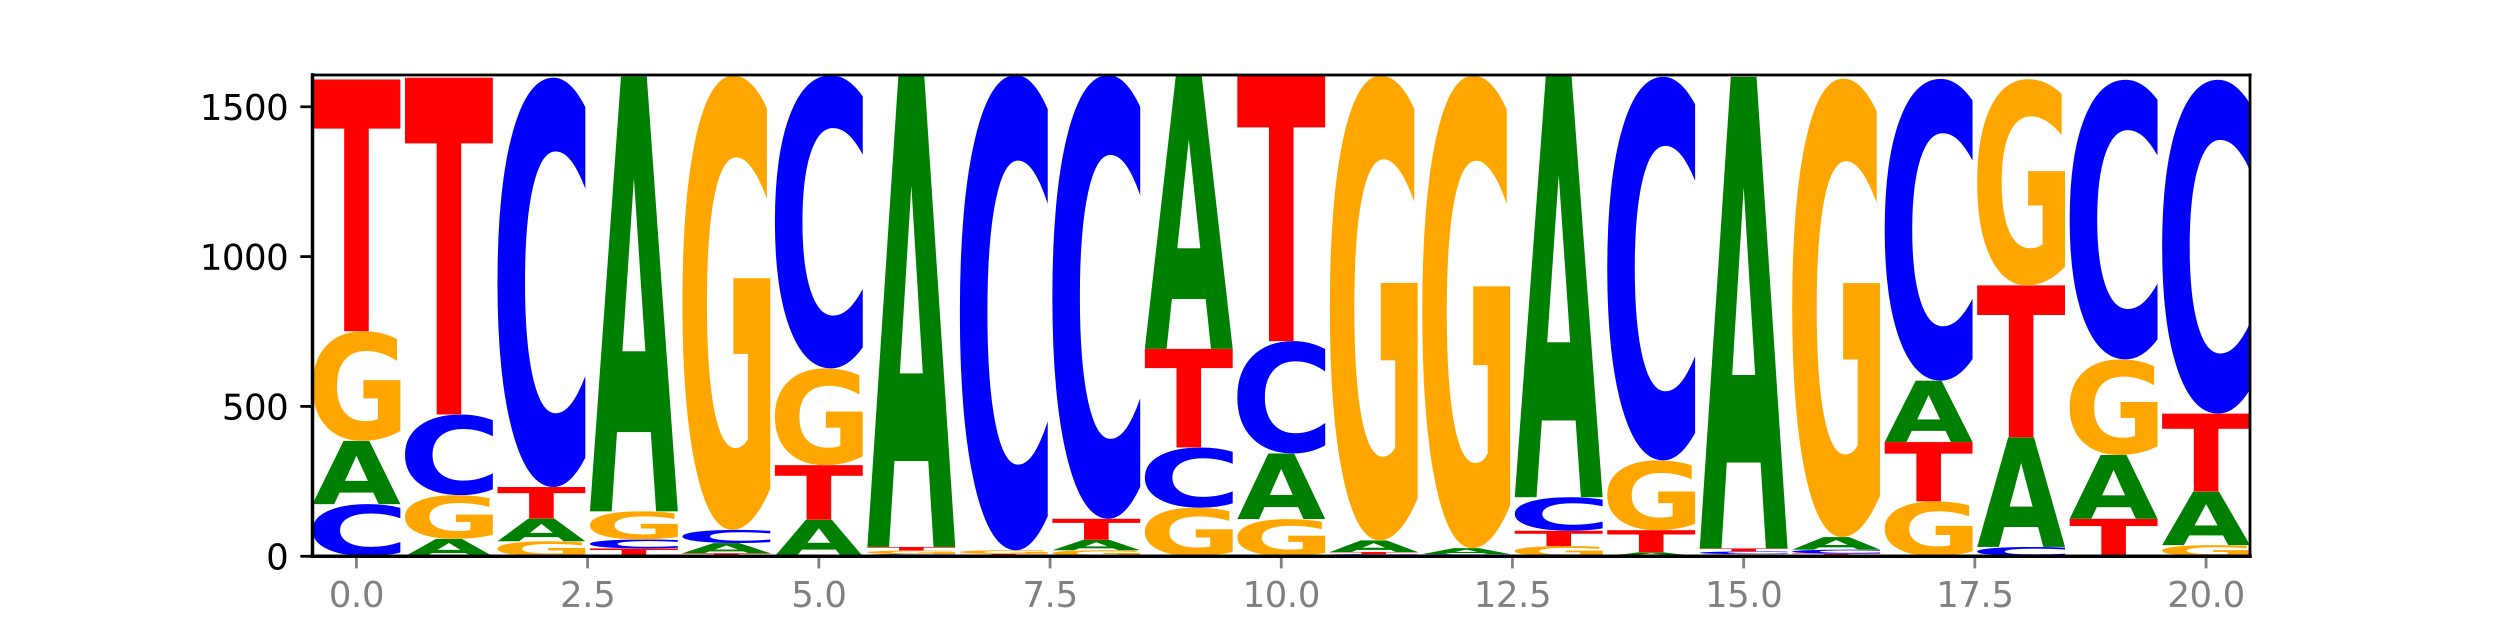 <?xml version="1.0" encoding="utf-8" standalone="no"?>
<!DOCTYPE svg PUBLIC "-//W3C//DTD SVG 1.1//EN"
  "http://www.w3.org/Graphics/SVG/1.1/DTD/svg11.dtd">
<svg xmlns:xlink="http://www.w3.org/1999/xlink" width="720pt" height="180pt" viewBox="0 0 720 180" xmlns="http://www.w3.org/2000/svg" version="1.1">
 <defs>
  <style type="text/css">*{stroke-linejoin: round; stroke-linecap: butt}</style>
 </defs>
 <g id="figure_1">
  <g id="patch_1">
   <path d="M 0 180 
L 720 180 
L 720 0 
L 0 0 
z
" style="fill: #ffffff"/>
  </g>
  <g id="axes_1">
   <g id="patch_2">
    <path d="M 90 160.2 
L 648 160.2 
L 648 21.6 
L 90 21.6 
z
" style="fill: #ffffff"/>
   </g>
   <g id="line2d_1">
    <path d="M 90 160.2 
L 648 160.2 
" clip-path="url(#p7a1db54060)" style="fill: none; stroke: #000000; stroke-width: 0.5; stroke-linecap: square"/>
   </g>
   <g id="patch_3">
    <path d="M 115.303 159.124 
Q 113.187 159.657 110.898 159.927 
Q 108.609 160.2 106.116 160.2 
Q 98.683 160.2 94.341 158.178 
Q 90 156.155 90 152.696 
Q 90 149.225 94.341 147.206 
Q 98.683 145.184 106.116 145.184 
Q 108.609 145.184 110.898 145.457 
Q 113.187 145.726 115.303 146.26 
L 115.303 149.253 
Q 113.167 148.546 111.095 148.217 
Q 109.024 147.888 106.735 147.888 
Q 102.629 147.888 100.277 149.17 
Q 97.931 150.448 97.931 152.696 
Q 97.931 154.936 100.277 156.217 
Q 102.629 157.495 106.735 157.495 
Q 109.024 157.495 111.095 157.166 
Q 113.167 156.834 115.303 156.127 
L 115.303 159.124 
z
" clip-path="url(#p7a1db54060)" style="fill: #0000ff"/>
   </g>
   <g id="patch_4">
    <path d="M 107.527 141.866 
L 97.796 141.866 
L 96.26 145.184 
L 90 145.184 
L 98.94 126.974 
L 106.363 126.974 
L 115.303 145.184 
L 109.048 145.184 
L 107.527 141.866 
z
M 99.348 138.487 
L 105.96 138.487 
L 102.659 131.243 
L 99.348 138.487 
z
" clip-path="url(#p7a1db54060)" style="fill: #008000"/>
   </g>
   <g id="patch_5">
    <path d="M 115.303 124.116 
Q 112.751 125.545 110.007 126.263 
Q 107.262 126.974 104.336 126.974 
Q 97.724 126.974 93.862 122.72 
Q 90 118.466 90 111.191 
Q 90 103.831 93.93 99.609 
Q 97.865 95.388 104.71 95.388 
Q 107.347 95.388 109.763 95.962 
Q 112.184 96.53 114.328 97.652 
L 114.328 103.948 
Q 112.116 102.506 109.927 101.795 
Q 107.738 101.077 105.538 101.077 
Q 101.466 101.077 99.26 103.7 
Q 97.054 106.317 97.054 111.191 
Q 97.054 116.019 99.181 118.655 
Q 101.308 121.284 105.22 121.284 
Q 106.287 121.284 107.2 121.134 
Q 108.113 120.978 108.838 120.651 
L 108.838 114.74 
L 104.67 114.74 
L 104.67 109.475 
L 115.303 109.475 
L 115.303 124.116 
z
" clip-path="url(#p7a1db54060)" style="fill: #ffa600"/>
   </g>
   <g id="patch_6">
    <path d="M 90 22.895 
L 115.303 22.895 
L 115.303 37.033 
L 106.2 37.033 
L 106.2 95.388 
L 99.121 95.388 
L 99.121 37.033 
L 90 37.033 
L 90 22.895 
z
" clip-path="url(#p7a1db54060)" style="fill: #ff0000"/>
   </g>
   <g id="patch_7">
    <path d="M 134.162 159.288 
L 124.431 159.288 
L 122.895 160.2 
L 116.635 160.2 
L 125.574 155.195 
L 132.998 155.195 
L 141.938 160.2 
L 135.683 160.2 
L 134.162 159.288 
z
M 125.983 158.359 
L 132.595 158.359 
L 129.294 156.368 
L 125.983 158.359 
z
" clip-path="url(#p7a1db54060)" style="fill: #008000"/>
   </g>
   <g id="patch_8">
    <path d="M 141.938 154.055 
Q 139.386 154.625 136.641 154.911 
Q 133.897 155.195 130.971 155.195 
Q 124.358 155.195 120.497 153.498 
Q 116.635 151.801 116.635 148.898 
Q 116.635 145.963 120.565 144.279 
Q 124.5 142.595 131.345 142.595 
Q 133.982 142.595 136.398 142.824 
Q 138.819 143.05 140.963 143.498 
L 140.963 146.009 
Q 138.751 145.434 136.562 145.15 
Q 134.373 144.864 132.173 144.864 
Q 128.101 144.864 125.895 145.91 
Q 123.689 146.954 123.689 148.898 
Q 123.689 150.824 125.816 151.876 
Q 127.942 152.925 131.855 152.925 
Q 132.921 152.925 133.834 152.865 
Q 134.747 152.803 135.473 152.672 
L 135.473 150.314 
L 131.305 150.314 
L 131.305 148.214 
L 141.938 148.214 
L 141.938 154.055 
z
" clip-path="url(#p7a1db54060)" style="fill: #ffa600"/>
   </g>
   <g id="patch_9">
    <path d="M 141.938 140.93 
Q 139.821 141.755 137.533 142.173 
Q 135.244 142.595 132.751 142.595 
Q 125.318 142.595 120.976 139.468 
Q 116.635 136.341 116.635 130.994 
Q 116.635 125.628 120.976 122.506 
Q 125.318 119.379 132.751 119.379 
Q 135.244 119.379 137.533 119.801 
Q 139.821 120.219 141.938 121.043 
L 141.938 125.671 
Q 139.802 124.578 137.73 124.069 
Q 135.658 123.561 133.37 123.561 
Q 129.264 123.561 126.912 125.542 
Q 124.566 127.517 124.566 130.994 
Q 124.566 134.457 126.912 136.437 
Q 129.264 138.413 133.37 138.413 
Q 135.658 138.413 137.73 137.905 
Q 139.802 137.391 141.938 136.298 
L 141.938 140.93 
z
" clip-path="url(#p7a1db54060)" style="fill: #0000ff"/>
   </g>
   <g id="patch_10">
    <path d="M 116.635 22.377 
L 141.938 22.377 
L 141.938 41.295 
L 132.835 41.295 
L 132.835 119.379 
L 125.756 119.379 
L 125.756 41.295 
L 116.635 41.295 
L 116.635 22.377 
z
" clip-path="url(#p7a1db54060)" style="fill: #ff0000"/>
   </g>
   <g id="patch_11">
    <path d="M 168.573 159.81 
Q 166.021 160.005 163.276 160.103 
Q 160.532 160.2 157.605 160.2 
Q 150.993 160.2 147.132 159.619 
Q 143.27 159.038 143.27 158.044 
Q 143.27 157.038 147.2 156.462 
Q 151.135 155.885 157.98 155.885 
Q 160.617 155.885 163.032 155.963 
Q 165.454 156.041 167.597 156.194 
L 167.597 157.054 
Q 165.386 156.857 163.197 156.76 
Q 161.008 156.662 158.808 156.662 
Q 154.736 156.662 152.53 157.021 
Q 150.324 157.378 150.324 158.044 
Q 150.324 158.703 152.451 159.064 
Q 154.577 159.423 158.49 159.423 
Q 159.556 159.423 160.469 159.402 
Q 161.382 159.381 162.108 159.336 
L 162.108 158.529 
L 157.94 158.529 
L 157.94 157.809 
L 168.573 157.809 
L 168.573 159.81 
z
" clip-path="url(#p7a1db54060)" style="fill: #ffa600"/>
   </g>
   <g id="patch_12">
    <path d="M 160.797 154.69 
L 151.066 154.69 
L 149.53 155.885 
L 143.27 155.885 
L 152.209 149.326 
L 159.633 149.326 
L 168.573 155.885 
L 162.318 155.885 
L 160.797 154.69 
z
M 152.618 153.473 
L 159.23 153.473 
L 155.929 150.864 
L 152.618 153.473 
z
" clip-path="url(#p7a1db54060)" style="fill: #008000"/>
   </g>
   <g id="patch_13">
    <path d="M 143.27 140.264 
L 168.573 140.264 
L 168.573 142.032 
L 159.47 142.032 
L 159.47 149.326 
L 152.391 149.326 
L 152.391 142.032 
L 143.27 142.032 
L 143.27 140.264 
z
" clip-path="url(#p7a1db54060)" style="fill: #ff0000"/>
   </g>
   <g id="patch_14">
    <path d="M 168.573 131.814 
Q 166.456 136.003 164.168 138.121 
Q 161.879 140.264 159.386 140.264 
Q 151.953 140.264 147.611 124.387 
Q 143.27 108.509 143.27 81.357 
Q 143.27 54.107 147.611 38.254 
Q 151.953 22.377 159.386 22.377 
Q 161.879 22.377 164.168 24.52 
Q 166.456 26.638 168.573 30.827 
L 168.573 54.326 
Q 166.437 48.774 164.365 46.193 
Q 162.293 43.612 160.005 43.612 
Q 155.899 43.612 153.546 53.669 
Q 151.2 63.702 151.2 81.357 
Q 151.2 98.939 153.546 108.997 
Q 155.899 119.03 160.005 119.03 
Q 162.293 119.03 164.365 116.448 
Q 166.437 113.843 168.573 108.29 
L 168.573 131.814 
z
" clip-path="url(#p7a1db54060)" style="fill: #0000ff"/>
   </g>
   <g id="patch_15">
    <path d="M 169.905 157.956 
L 195.208 157.956 
L 195.208 158.394 
L 186.104 158.394 
L 186.104 160.2 
L 179.025 160.2 
L 179.025 158.394 
L 169.905 158.394 
L 169.905 157.956 
z
" clip-path="url(#p7a1db54060)" style="fill: #ff0000"/>
   </g>
   <g id="patch_16">
    <path d="M 195.208 157.771 
Q 193.091 157.863 190.802 157.909 
Q 188.514 157.956 186.021 157.956 
Q 178.588 157.956 174.246 157.607 
Q 169.905 157.259 169.905 156.662 
Q 169.905 156.064 174.246 155.716 
Q 178.588 155.367 186.021 155.367 
Q 188.514 155.367 190.802 155.414 
Q 193.091 155.461 195.208 155.553 
L 195.208 156.069 
Q 193.072 155.947 191 155.89 
Q 188.928 155.833 186.639 155.833 
Q 182.534 155.833 180.181 156.054 
Q 177.835 156.275 177.835 156.662 
Q 177.835 157.049 180.181 157.269 
Q 182.534 157.49 186.639 157.49 
Q 188.928 157.49 191 157.433 
Q 193.072 157.376 195.208 157.254 
L 195.208 157.771 
z
" clip-path="url(#p7a1db54060)" style="fill: #0000ff"/>
   </g>
   <g id="patch_17">
    <path d="M 195.208 154.633 
Q 192.656 155 189.911 155.184 
Q 187.166 155.367 184.24 155.367 
Q 177.628 155.367 173.766 154.275 
Q 169.905 153.182 169.905 151.313 
Q 169.905 149.423 173.834 148.339 
Q 177.77 147.255 184.615 147.255 
Q 187.252 147.255 189.667 147.402 
Q 192.089 147.548 194.232 147.836 
L 194.232 149.453 
Q 192.021 149.083 189.832 148.9 
Q 187.643 148.716 185.443 148.716 
Q 181.371 148.716 179.165 149.39 
Q 176.959 150.062 176.959 151.313 
Q 176.959 152.554 179.086 153.231 
Q 181.212 153.906 185.125 153.906 
Q 186.191 153.906 187.104 153.867 
Q 188.017 153.827 188.743 153.743 
L 188.743 152.225 
L 184.575 152.225 
L 184.575 150.873 
L 195.208 150.873 
L 195.208 154.633 
z
" clip-path="url(#p7a1db54060)" style="fill: #ffa600"/>
   </g>
   <g id="patch_18">
    <path d="M 187.432 124.427 
L 177.701 124.427 
L 176.164 147.255 
L 169.905 147.255 
L 178.844 21.945 
L 186.268 21.945 
L 195.208 147.255 
L 188.953 147.255 
L 187.432 124.427 
z
M 179.253 101.17 
L 185.864 101.17 
L 182.564 51.326 
L 179.253 101.17 
z
" clip-path="url(#p7a1db54060)" style="fill: #008000"/>
   </g>
   <g id="patch_19">
    <path d="M 196.539 159.337 
L 221.842 159.337 
L 221.842 159.505 
L 212.739 159.505 
L 212.739 160.2 
L 205.66 160.2 
L 205.66 159.505 
L 196.539 159.505 
L 196.539 159.337 
z
" clip-path="url(#p7a1db54060)" style="fill: #ff0000"/>
   </g>
   <g id="patch_20">
    <path d="M 214.067 158.802 
L 204.336 158.802 
L 202.799 159.337 
L 196.539 159.337 
L 205.479 156.403 
L 212.903 156.403 
L 221.842 159.337 
L 215.588 159.337 
L 214.067 158.802 
z
M 205.888 158.258 
L 212.499 158.258 
L 209.199 157.091 
L 205.888 158.258 
z
" clip-path="url(#p7a1db54060)" style="fill: #008000"/>
   </g>
   <g id="patch_21">
    <path d="M 221.842 156.131 
Q 219.726 156.265 217.437 156.334 
Q 215.149 156.403 212.656 156.403 
Q 205.222 156.403 200.881 155.891 
Q 196.539 155.38 196.539 154.505 
Q 196.539 153.628 200.881 153.117 
Q 205.222 152.605 212.656 152.605 
Q 215.149 152.605 217.437 152.675 
Q 219.726 152.743 221.842 152.878 
L 221.842 153.635 
Q 219.707 153.456 217.635 153.373 
Q 215.563 153.289 213.274 153.289 
Q 209.169 153.289 206.816 153.613 
Q 204.47 153.937 204.47 154.505 
Q 204.47 155.072 206.816 155.396 
Q 209.169 155.719 213.274 155.719 
Q 215.563 155.719 217.635 155.636 
Q 219.707 155.552 221.842 155.373 
L 221.842 156.131 
z
" clip-path="url(#p7a1db54060)" style="fill: #0000ff"/>
   </g>
   <g id="patch_22">
    <path d="M 221.842 140.768 
Q 219.291 146.687 216.546 149.66 
Q 213.801 152.605 210.875 152.605 
Q 204.263 152.605 200.401 134.985 
Q 196.539 117.364 196.539 87.23 
Q 196.539 56.744 200.469 39.258 
Q 204.405 21.773 211.249 21.773 
Q 213.886 21.773 216.302 24.151 
Q 218.724 26.502 220.867 31.151 
L 220.867 57.231 
Q 218.655 51.258 216.467 48.312 
Q 214.278 45.339 212.077 45.339 
Q 208.006 45.339 205.8 56.204 
Q 203.594 67.041 203.594 87.23 
Q 203.594 107.229 205.72 118.147 
Q 207.847 129.039 211.76 129.039 
Q 212.826 129.039 213.739 128.417 
Q 214.652 127.769 215.378 126.417 
L 215.378 101.932 
L 211.21 101.932 
L 211.21 80.122 
L 221.842 80.122 
L 221.842 140.768 
z
" clip-path="url(#p7a1db54060)" style="fill: #ffa600"/>
   </g>
   <g id="patch_23">
    <path d="M 240.702 158.282 
L 230.971 158.282 
L 229.434 160.2 
L 223.174 160.2 
L 232.114 149.671 
L 239.538 149.671 
L 248.477 160.2 
L 242.223 160.2 
L 240.702 158.282 
z
M 232.523 156.328 
L 239.134 156.328 
L 235.834 152.14 
L 232.523 156.328 
z
" clip-path="url(#p7a1db54060)" style="fill: #008000"/>
   </g>
   <g id="patch_24">
    <path d="M 223.174 133.964 
L 248.477 133.964 
L 248.477 137.028 
L 239.374 137.028 
L 239.374 149.671 
L 232.295 149.671 
L 232.295 137.028 
L 223.174 137.028 
L 223.174 133.964 
z
" clip-path="url(#p7a1db54060)" style="fill: #ff0000"/>
   </g>
   <g id="patch_25">
    <path d="M 248.477 131.442 
Q 245.925 132.703 243.181 133.337 
Q 240.436 133.964 237.51 133.964 
Q 230.898 133.964 227.036 130.21 
Q 223.174 126.456 223.174 120.035 
Q 223.174 113.54 227.104 109.815 
Q 231.04 106.089 237.884 106.089 
Q 240.521 106.089 242.937 106.596 
Q 245.358 107.097 247.502 108.087 
L 247.502 113.644 
Q 245.29 112.371 243.101 111.744 
Q 240.912 111.11 238.712 111.11 
Q 234.641 111.11 232.435 113.425 
Q 230.229 115.734 230.229 120.035 
Q 230.229 124.296 232.355 126.623 
Q 234.482 128.943 238.395 128.943 
Q 239.461 128.943 240.374 128.811 
Q 241.287 128.673 242.013 128.385 
L 242.013 123.168 
L 237.845 123.168 
L 237.845 118.521 
L 248.477 118.521 
L 248.477 131.442 
z
" clip-path="url(#p7a1db54060)" style="fill: #ffa600"/>
   </g>
   <g id="patch_26">
    <path d="M 248.477 100.039 
Q 246.361 103.038 244.072 104.555 
Q 241.783 106.089 239.291 106.089 
Q 231.857 106.089 227.516 94.721 
Q 223.174 83.354 223.174 63.914 
Q 223.174 44.404 227.516 33.054 
Q 231.857 21.686 239.291 21.686 
Q 241.783 21.686 244.072 23.221 
Q 246.361 24.737 248.477 27.736 
L 248.477 44.561 
Q 246.342 40.586 244.27 38.738 
Q 242.198 36.89 239.909 36.89 
Q 235.803 36.89 233.451 44.09 
Q 231.105 51.273 231.105 63.914 
Q 231.105 76.502 233.451 83.703 
Q 235.803 90.886 239.909 90.886 
Q 242.198 90.886 244.27 89.038 
Q 246.342 87.172 248.477 83.197 
L 248.477 100.039 
z
" clip-path="url(#p7a1db54060)" style="fill: #0000ff"/>
   </g>
   <g id="patch_27">
    <path d="M 275.112 160.157 
Q 272.996 160.178 270.707 160.189 
Q 268.418 160.2 265.926 160.2 
Q 258.492 160.2 254.151 160.119 
Q 249.809 160.037 249.809 159.898 
Q 249.809 159.758 254.151 159.677 
Q 258.492 159.596 265.926 159.596 
Q 268.418 159.596 270.707 159.607 
Q 272.996 159.618 275.112 159.639 
L 275.112 159.76 
Q 272.976 159.731 270.905 159.718 
Q 268.833 159.705 266.544 159.705 
Q 262.438 159.705 260.086 159.756 
Q 257.74 159.808 257.74 159.898 
Q 257.74 159.988 260.086 160.04 
Q 262.438 160.091 266.544 160.091 
Q 268.833 160.091 270.905 160.078 
Q 272.976 160.065 275.112 160.036 
L 275.112 160.157 
z
" clip-path="url(#p7a1db54060)" style="fill: #0000ff"/>
   </g>
   <g id="patch_28">
    <path d="M 275.112 159.502 
Q 272.56 159.549 269.816 159.573 
Q 267.071 159.596 264.145 159.596 
Q 257.533 159.596 253.671 159.456 
Q 249.809 159.317 249.809 159.078 
Q 249.809 158.837 253.739 158.699 
Q 257.674 158.56 264.519 158.56 
Q 267.156 158.56 269.572 158.579 
Q 271.993 158.598 274.137 158.635 
L 274.137 158.841 
Q 271.925 158.794 269.736 158.77 
Q 267.547 158.747 265.347 158.747 
Q 261.275 158.747 259.069 158.833 
Q 256.864 158.919 256.864 159.078 
Q 256.864 159.237 258.99 159.323 
Q 261.117 159.409 265.029 159.409 
Q 266.096 159.409 267.009 159.404 
Q 267.922 159.399 268.647 159.389 
L 268.647 159.195 
L 264.479 159.195 
L 264.479 159.022 
L 275.112 159.022 
L 275.112 159.502 
z
" clip-path="url(#p7a1db54060)" style="fill: #ffa600"/>
   </g>
   <g id="patch_29">
    <path d="M 249.809 157.525 
L 275.112 157.525 
L 275.112 157.727 
L 266.009 157.727 
L 266.009 158.56 
L 258.93 158.56 
L 258.93 157.727 
L 249.809 157.727 
L 249.809 157.525 
z
" clip-path="url(#p7a1db54060)" style="fill: #ff0000"/>
   </g>
   <g id="patch_30">
    <path d="M 267.337 132.763 
L 257.605 132.763 
L 256.069 157.525 
L 249.809 157.525 
L 258.749 21.6 
L 266.173 21.6 
L 275.112 157.525 
L 268.858 157.525 
L 267.337 132.763 
z
M 259.157 107.536 
L 265.769 107.536 
L 262.468 53.469 
L 259.157 107.536 
z
" clip-path="url(#p7a1db54060)" style="fill: #008000"/>
   </g>
   <g id="patch_31">
    <path d="M 293.971 160.153 
L 284.24 160.153 
L 282.704 160.2 
L 276.444 160.2 
L 285.384 159.941 
L 292.807 159.941 
L 301.747 160.2 
L 295.492 160.2 
L 293.971 160.153 
z
M 285.792 160.105 
L 292.404 160.105 
L 289.103 160.002 
L 285.792 160.105 
z
" clip-path="url(#p7a1db54060)" style="fill: #008000"/>
   </g>
   <g id="patch_32">
    <path d="M 276.444 159.51 
L 301.747 159.51 
L 301.747 159.594 
L 292.644 159.594 
L 292.644 159.941 
L 285.565 159.941 
L 285.565 159.594 
L 276.444 159.594 
L 276.444 159.51 
z
" clip-path="url(#p7a1db54060)" style="fill: #ff0000"/>
   </g>
   <g id="patch_33">
    <path d="M 301.747 159.416 
Q 299.195 159.463 296.45 159.486 
Q 293.706 159.51 290.78 159.51 
Q 284.168 159.51 280.306 159.37 
Q 276.444 159.231 276.444 158.992 
Q 276.444 158.751 280.374 158.612 
Q 284.309 158.474 291.154 158.474 
Q 293.791 158.474 296.207 158.493 
Q 298.628 158.511 300.772 158.548 
L 300.772 158.755 
Q 298.56 158.707 296.371 158.684 
Q 294.182 158.661 291.982 158.661 
Q 287.91 158.661 285.704 158.747 
Q 283.498 158.832 283.498 158.992 
Q 283.498 159.15 285.625 159.237 
Q 287.751 159.323 291.664 159.323 
Q 292.73 159.323 293.643 159.318 
Q 294.556 159.313 295.282 159.302 
L 295.282 159.108 
L 291.114 159.108 
L 291.114 158.936 
L 301.747 158.936 
L 301.747 159.416 
z
" clip-path="url(#p7a1db54060)" style="fill: #ffa600"/>
   </g>
   <g id="patch_34">
    <path d="M 301.747 148.663 
Q 299.63 153.526 297.342 155.986 
Q 295.053 158.474 292.56 158.474 
Q 285.127 158.474 280.785 140.039 
Q 276.444 121.605 276.444 90.079 
Q 276.444 58.441 280.785 40.035 
Q 285.127 21.6 292.56 21.6 
Q 295.053 21.6 297.342 24.088 
Q 299.63 26.548 301.747 31.411 
L 301.747 58.695 
Q 299.611 52.249 297.539 49.252 
Q 295.467 46.255 293.179 46.255 
Q 289.073 46.255 286.721 57.932 
Q 284.375 69.581 284.375 90.079 
Q 284.375 110.493 286.721 122.17 
Q 289.073 133.819 293.179 133.819 
Q 295.467 133.819 297.539 130.822 
Q 299.611 127.797 301.747 121.35 
L 301.747 148.663 
z
" clip-path="url(#p7a1db54060)" style="fill: #0000ff"/>
   </g>
   <g id="patch_35">
    <path d="M 328.382 160.044 
Q 325.83 160.122 323.085 160.161 
Q 320.341 160.2 317.415 160.2 
Q 310.802 160.2 306.941 159.968 
Q 303.079 159.735 303.079 159.338 
Q 303.079 158.935 307.009 158.705 
Q 310.944 158.474 317.789 158.474 
Q 320.426 158.474 322.841 158.505 
Q 325.263 158.536 327.406 158.598 
L 327.406 158.942 
Q 325.195 158.863 323.006 158.824 
Q 320.817 158.785 318.617 158.785 
Q 314.545 158.785 312.339 158.928 
Q 310.133 159.071 310.133 159.338 
Q 310.133 159.601 312.26 159.745 
Q 314.386 159.889 318.299 159.889 
Q 319.365 159.889 320.278 159.881 
Q 321.191 159.872 321.917 159.855 
L 321.917 159.531 
L 317.749 159.531 
L 317.749 159.244 
L 328.382 159.244 
L 328.382 160.044 
z
" clip-path="url(#p7a1db54060)" style="fill: #ffa600"/>
   </g>
   <g id="patch_36">
    <path d="M 320.606 157.924 
L 310.875 157.924 
L 309.339 158.474 
L 303.079 158.474 
L 312.018 155.453 
L 319.442 155.453 
L 328.382 158.474 
L 322.127 158.474 
L 320.606 157.924 
z
M 312.427 157.363 
L 319.039 157.363 
L 315.738 156.162 
L 312.427 157.363 
z
" clip-path="url(#p7a1db54060)" style="fill: #008000"/>
   </g>
   <g id="patch_37">
    <path d="M 303.079 149.412 
L 328.382 149.412 
L 328.382 150.591 
L 319.279 150.591 
L 319.279 155.453 
L 312.2 155.453 
L 312.2 150.591 
L 303.079 150.591 
L 303.079 149.412 
z
" clip-path="url(#p7a1db54060)" style="fill: #ff0000"/>
   </g>
   <g id="patch_38">
    <path d="M 328.382 140.251 
Q 326.265 144.792 323.977 147.089 
Q 321.688 149.412 319.195 149.412 
Q 311.762 149.412 307.42 132.198 
Q 303.079 114.984 303.079 85.546 
Q 303.079 56.002 307.42 38.814 
Q 311.762 21.6 319.195 21.6 
Q 321.688 21.6 323.977 23.923 
Q 326.265 26.22 328.382 30.762 
L 328.382 56.239 
Q 326.246 50.22 324.174 47.421 
Q 322.102 44.623 319.814 44.623 
Q 315.708 44.623 313.356 55.527 
Q 311.009 66.404 311.009 85.546 
Q 311.009 104.608 313.356 115.512 
Q 315.708 126.39 319.814 126.39 
Q 322.102 126.39 324.174 123.591 
Q 326.246 120.766 328.382 114.746 
L 328.382 140.251 
z
" clip-path="url(#p7a1db54060)" style="fill: #0000ff"/>
   </g>
   <g id="patch_39">
    <path d="M 355.017 158.935 
Q 352.465 159.568 349.72 159.885 
Q 346.976 160.2 344.049 160.2 
Q 337.437 160.2 333.575 158.317 
Q 329.714 156.434 329.714 153.214 
Q 329.714 149.956 333.643 148.088 
Q 337.579 146.219 344.424 146.219 
Q 347.061 146.219 349.476 146.473 
Q 351.898 146.725 354.041 147.221 
L 354.041 150.008 
Q 351.83 149.37 349.641 149.055 
Q 347.452 148.738 345.252 148.738 
Q 341.18 148.738 338.974 149.898 
Q 336.768 151.057 336.768 153.214 
Q 336.768 155.351 338.895 156.518 
Q 341.021 157.682 344.934 157.682 
Q 346 157.682 346.913 157.615 
Q 347.826 157.546 348.552 157.402 
L 348.552 154.785 
L 344.384 154.785 
L 344.384 152.454 
L 355.017 152.454 
L 355.017 158.935 
z
" clip-path="url(#p7a1db54060)" style="fill: #ffa600"/>
   </g>
   <g id="patch_40">
    <path d="M 355.017 144.976 
Q 352.9 145.592 350.611 145.904 
Q 348.323 146.219 345.83 146.219 
Q 338.397 146.219 334.055 143.883 
Q 329.714 141.547 329.714 137.551 
Q 329.714 133.542 334.055 131.209 
Q 338.397 128.873 345.83 128.873 
Q 348.323 128.873 350.611 129.188 
Q 352.9 129.5 355.017 130.116 
L 355.017 133.574 
Q 352.881 132.757 350.809 132.377 
Q 348.737 131.997 346.448 131.997 
Q 342.343 131.997 339.99 133.477 
Q 337.644 134.953 337.644 137.551 
Q 337.644 140.138 339.99 141.618 
Q 342.343 143.095 346.448 143.095 
Q 348.737 143.095 350.809 142.715 
Q 352.881 142.331 355.017 141.514 
L 355.017 144.976 
z
" clip-path="url(#p7a1db54060)" style="fill: #0000ff"/>
   </g>
   <g id="patch_41">
    <path d="M 329.714 100.479 
L 355.017 100.479 
L 355.017 106.017 
L 345.913 106.017 
L 345.913 128.873 
L 338.834 128.873 
L 338.834 106.017 
L 329.714 106.017 
L 329.714 100.479 
z
" clip-path="url(#p7a1db54060)" style="fill: #ff0000"/>
   </g>
   <g id="patch_42">
    <path d="M 347.241 86.126 
L 337.51 86.126 
L 335.973 100.479 
L 329.714 100.479 
L 338.653 21.686 
L 346.077 21.686 
L 355.017 100.479 
L 348.762 100.479 
L 347.241 86.126 
z
M 339.062 71.502 
L 345.674 71.502 
L 342.373 40.16 
L 339.062 71.502 
z
" clip-path="url(#p7a1db54060)" style="fill: #008000"/>
   </g>
   <g id="patch_43">
    <path d="M 381.652 159.232 
Q 379.1 159.716 376.355 159.959 
Q 373.61 160.2 370.684 160.2 
Q 364.072 160.2 360.21 158.759 
Q 356.348 157.317 356.348 154.853 
Q 356.348 152.359 360.278 150.929 
Q 364.214 149.499 371.058 149.499 
Q 373.695 149.499 376.111 149.693 
Q 378.533 149.885 380.676 150.266 
L 380.676 152.399 
Q 378.465 151.91 376.276 151.669 
Q 374.087 151.426 371.886 151.426 
Q 367.815 151.426 365.609 152.315 
Q 363.403 153.201 363.403 154.853 
Q 363.403 156.488 365.529 157.382 
Q 367.656 158.272 371.569 158.272 
Q 372.635 158.272 373.548 158.222 
Q 374.461 158.168 375.187 158.058 
L 375.187 156.055 
L 371.019 156.055 
L 371.019 154.271 
L 381.652 154.271 
L 381.652 159.232 
z
" clip-path="url(#p7a1db54060)" style="fill: #ffa600"/>
   </g>
   <g id="patch_44">
    <path d="M 373.876 146.056 
L 364.145 146.056 
L 362.608 149.499 
L 356.348 149.499 
L 365.288 130.599 
L 372.712 130.599 
L 381.652 149.499 
L 375.397 149.499 
L 373.876 146.056 
z
M 365.697 142.548 
L 372.308 142.548 
L 369.008 135.03 
L 365.697 142.548 
z
" clip-path="url(#p7a1db54060)" style="fill: #008000"/>
   </g>
   <g id="patch_45">
    <path d="M 381.652 128.279 
Q 379.535 129.429 377.246 130.01 
Q 374.958 130.599 372.465 130.599 
Q 365.031 130.599 360.69 126.24 
Q 356.348 121.881 356.348 114.427 
Q 356.348 106.946 360.69 102.594 
Q 365.031 98.236 372.465 98.236 
Q 374.958 98.236 377.246 98.824 
Q 379.535 99.406 381.652 100.555 
L 381.652 107.007 
Q 379.516 105.482 377.444 104.774 
Q 375.372 104.065 373.083 104.065 
Q 368.978 104.065 366.625 106.826 
Q 364.279 109.58 364.279 114.427 
Q 364.279 119.254 366.625 122.015 
Q 368.978 124.769 373.083 124.769 
Q 375.372 124.769 377.444 124.061 
Q 379.516 123.345 381.652 121.821 
L 381.652 128.279 
z
" clip-path="url(#p7a1db54060)" style="fill: #0000ff"/>
   </g>
   <g id="patch_46">
    <path d="M 356.348 21.773 
L 381.652 21.773 
L 381.652 36.685 
L 372.548 36.685 
L 372.548 98.236 
L 365.469 98.236 
L 365.469 36.685 
L 356.348 36.685 
L 356.348 21.773 
z
" clip-path="url(#p7a1db54060)" style="fill: #ff0000"/>
   </g>
   <g id="patch_47">
    <path d="M 408.286 160.157 
Q 406.17 160.178 403.881 160.189 
Q 401.592 160.2 399.1 160.2 
Q 391.666 160.2 387.325 160.119 
Q 382.983 160.037 382.983 159.898 
Q 382.983 159.758 387.325 159.677 
Q 391.666 159.596 399.1 159.596 
Q 401.592 159.596 403.881 159.607 
Q 406.17 159.618 408.286 159.639 
L 408.286 159.76 
Q 406.151 159.731 404.079 159.718 
Q 402.007 159.705 399.718 159.705 
Q 395.613 159.705 393.26 159.756 
Q 390.914 159.808 390.914 159.898 
Q 390.914 159.988 393.26 160.04 
Q 395.613 160.091 399.718 160.091 
Q 402.007 160.091 404.079 160.078 
Q 406.151 160.065 408.286 160.036 
L 408.286 160.157 
z
" clip-path="url(#p7a1db54060)" style="fill: #0000ff"/>
   </g>
   <g id="patch_48">
    <path d="M 382.983 158.992 
L 408.286 158.992 
L 408.286 159.11 
L 399.183 159.11 
L 399.183 159.596 
L 392.104 159.596 
L 392.104 159.11 
L 382.983 159.11 
L 382.983 158.992 
z
" clip-path="url(#p7a1db54060)" style="fill: #ff0000"/>
   </g>
   <g id="patch_49">
    <path d="M 400.511 158.379 
L 390.78 158.379 
L 389.243 158.992 
L 382.983 158.992 
L 391.923 155.626 
L 399.347 155.626 
L 408.286 158.992 
L 402.032 158.992 
L 400.511 158.379 
z
M 392.332 157.754 
L 398.943 157.754 
L 395.643 156.415 
L 392.332 157.754 
z
" clip-path="url(#p7a1db54060)" style="fill: #008000"/>
   </g>
   <g id="patch_50">
    <path d="M 408.286 143.515 
Q 405.735 149.571 402.99 152.612 
Q 400.245 155.626 397.319 155.626 
Q 390.707 155.626 386.845 137.598 
Q 382.983 119.57 382.983 88.741 
Q 382.983 57.552 386.913 39.662 
Q 390.849 21.773 397.693 21.773 
Q 400.33 21.773 402.746 24.206 
Q 405.167 26.611 407.311 31.367 
L 407.311 58.049 
Q 405.099 51.939 402.91 48.925 
Q 400.722 45.883 398.521 45.883 
Q 394.45 45.883 392.244 56.999 
Q 390.038 68.086 390.038 88.741 
Q 390.038 109.202 392.164 120.372 
Q 394.291 131.515 398.204 131.515 
Q 399.27 131.515 400.183 130.879 
Q 401.096 130.216 401.822 128.833 
L 401.822 103.782 
L 397.654 103.782 
L 397.654 81.469 
L 408.286 81.469 
L 408.286 143.515 
z
" clip-path="url(#p7a1db54060)" style="fill: #ffa600"/>
   </g>
   <g id="patch_51">
    <path d="M 409.618 160.027 
L 434.921 160.027 
L 434.921 160.061 
L 425.818 160.061 
L 425.818 160.2 
L 418.739 160.2 
L 418.739 160.061 
L 409.618 160.061 
L 409.618 160.027 
z
" clip-path="url(#p7a1db54060)" style="fill: #ff0000"/>
   </g>
   <g id="patch_52">
    <path d="M 434.921 159.996 
Q 432.805 160.012 430.516 160.02 
Q 428.227 160.027 425.735 160.027 
Q 418.301 160.027 413.96 159.969 
Q 409.618 159.911 409.618 159.812 
Q 409.618 159.712 413.96 159.654 
Q 418.301 159.596 425.735 159.596 
Q 428.227 159.596 430.516 159.604 
Q 432.805 159.611 434.921 159.627 
L 434.921 159.713 
Q 432.786 159.693 430.714 159.683 
Q 428.642 159.674 426.353 159.674 
Q 422.247 159.674 419.895 159.71 
Q 417.549 159.747 417.549 159.812 
Q 417.549 159.876 419.895 159.913 
Q 422.247 159.95 426.353 159.95 
Q 428.642 159.95 430.714 159.94 
Q 432.786 159.931 434.921 159.91 
L 434.921 159.996 
z
" clip-path="url(#p7a1db54060)" style="fill: #0000ff"/>
   </g>
   <g id="patch_53">
    <path d="M 427.146 159.281 
L 417.414 159.281 
L 415.878 159.596 
L 409.618 159.596 
L 418.558 157.87 
L 425.982 157.87 
L 434.921 159.596 
L 428.667 159.596 
L 427.146 159.281 
z
M 418.966 158.961 
L 425.578 158.961 
L 422.277 158.275 
L 418.966 158.961 
z
" clip-path="url(#p7a1db54060)" style="fill: #008000"/>
   </g>
   <g id="patch_54">
    <path d="M 434.921 145.556 
Q 432.369 151.713 429.625 154.805 
Q 426.88 157.87 423.954 157.87 
Q 417.342 157.87 413.48 139.54 
Q 409.618 121.21 409.618 89.863 
Q 409.618 58.151 413.548 39.962 
Q 417.484 21.773 424.328 21.773 
Q 426.965 21.773 429.381 24.247 
Q 431.802 26.692 433.946 31.528 
L 433.946 58.657 
Q 431.734 52.444 429.545 49.38 
Q 427.356 46.288 425.156 46.288 
Q 421.084 46.288 418.879 57.589 
Q 416.673 68.863 416.673 89.863 
Q 416.673 110.667 418.799 122.025 
Q 420.926 133.355 424.839 133.355 
Q 425.905 133.355 426.818 132.708 
Q 427.731 132.034 428.457 130.628 
L 428.457 105.157 
L 424.288 105.157 
L 424.288 82.47 
L 434.921 82.47 
L 434.921 145.556 
z
" clip-path="url(#p7a1db54060)" style="fill: #ffa600"/>
   </g>
   <g id="patch_55">
    <path d="M 461.556 159.935 
Q 459.004 160.067 456.26 160.134 
Q 453.515 160.2 450.589 160.2 
Q 443.977 160.2 440.115 159.805 
Q 436.253 159.41 436.253 158.734 
Q 436.253 158.05 440.183 157.658 
Q 444.118 157.266 450.963 157.266 
Q 453.6 157.266 456.016 157.319 
Q 458.437 157.372 460.581 157.476 
L 460.581 158.061 
Q 458.369 157.927 456.18 157.861 
Q 453.991 157.794 451.791 157.794 
Q 447.719 157.794 445.513 158.038 
Q 443.307 158.281 443.307 158.734 
Q 443.307 159.182 445.434 159.427 
Q 447.561 159.671 451.473 159.671 
Q 452.54 159.671 453.453 159.658 
Q 454.366 159.643 455.091 159.613 
L 455.091 159.064 
L 450.923 159.064 
L 450.923 158.574 
L 461.556 158.574 
L 461.556 159.935 
z
" clip-path="url(#p7a1db54060)" style="fill: #ffa600"/>
   </g>
   <g id="patch_56">
    <path d="M 436.253 152.864 
L 461.556 152.864 
L 461.556 153.723 
L 452.453 153.723 
L 452.453 157.266 
L 445.374 157.266 
L 445.374 153.723 
L 436.253 153.723 
L 436.253 152.864 
z
" clip-path="url(#p7a1db54060)" style="fill: #ff0000"/>
   </g>
   <g id="patch_57">
    <path d="M 461.556 152.172 
Q 459.44 152.515 457.151 152.689 
Q 454.862 152.864 452.369 152.864 
Q 444.936 152.864 440.594 151.563 
Q 436.253 150.261 436.253 148.035 
Q 436.253 145.8 440.594 144.5 
Q 444.936 143.199 452.369 143.199 
Q 454.862 143.199 457.151 143.374 
Q 459.44 143.548 461.556 143.891 
L 461.556 145.818 
Q 459.42 145.363 457.348 145.151 
Q 455.277 144.94 452.988 144.94 
Q 448.882 144.94 446.53 145.764 
Q 444.184 146.587 444.184 148.035 
Q 444.184 149.476 446.53 150.301 
Q 448.882 151.123 452.988 151.123 
Q 455.277 151.123 457.348 150.912 
Q 459.42 150.698 461.556 150.243 
L 461.556 152.172 
z
" clip-path="url(#p7a1db54060)" style="fill: #0000ff"/>
   </g>
   <g id="patch_58">
    <path d="M 453.78 121.094 
L 444.049 121.094 
L 442.513 143.199 
L 436.253 143.199 
L 445.193 21.859 
L 452.616 21.859 
L 461.556 143.199 
L 455.301 143.199 
L 453.78 121.094 
z
M 445.601 98.574 
L 452.213 98.574 
L 448.912 50.308 
L 445.601 98.574 
z
" clip-path="url(#p7a1db54060)" style="fill: #008000"/>
   </g>
   <g id="patch_59">
    <path d="M 480.415 159.996 
L 470.684 159.996 
L 469.148 160.2 
L 462.888 160.2 
L 471.827 159.078 
L 479.251 159.078 
L 488.191 160.2 
L 481.936 160.2 
L 480.415 159.996 
z
M 472.236 159.787 
L 478.848 159.787 
L 475.547 159.341 
L 472.236 159.787 
z
" clip-path="url(#p7a1db54060)" style="fill: #008000"/>
   </g>
   <g id="patch_60">
    <path d="M 462.888 152.692 
L 488.191 152.692 
L 488.191 153.937 
L 479.088 153.937 
L 479.088 159.078 
L 472.009 159.078 
L 472.009 153.937 
L 462.888 153.937 
L 462.888 152.692 
z
" clip-path="url(#p7a1db54060)" style="fill: #ff0000"/>
   </g>
   <g id="patch_61">
    <path d="M 488.191 150.872 
Q 485.639 151.782 482.894 152.239 
Q 480.15 152.692 477.224 152.692 
Q 470.611 152.692 466.75 149.984 
Q 462.888 147.275 462.888 142.644 
Q 462.888 137.958 466.818 135.271 
Q 470.753 132.584 477.598 132.584 
Q 480.235 132.584 482.651 132.949 
Q 485.072 133.31 487.216 134.025 
L 487.216 138.033 
Q 485.004 137.115 482.815 136.663 
Q 480.626 136.206 478.426 136.206 
Q 474.354 136.206 472.148 137.875 
Q 469.942 139.541 469.942 142.644 
Q 469.942 145.718 472.069 147.396 
Q 474.195 149.07 478.108 149.07 
Q 479.174 149.07 480.087 148.974 
Q 481 148.875 481.726 148.667 
L 481.726 144.904 
L 477.558 144.904 
L 477.558 141.551 
L 488.191 141.551 
L 488.191 150.872 
z
" clip-path="url(#p7a1db54060)" style="fill: #ffa600"/>
   </g>
   <g id="patch_62">
    <path d="M 488.191 124.665 
Q 486.074 128.59 483.786 130.576 
Q 481.497 132.584 479.004 132.584 
Q 471.571 132.584 467.229 117.706 
Q 462.888 102.828 462.888 77.385 
Q 462.888 51.851 467.229 36.996 
Q 471.571 22.118 479.004 22.118 
Q 481.497 22.118 483.786 24.126 
Q 486.074 26.111 488.191 30.036 
L 488.191 52.056 
Q 486.055 46.853 483.983 44.435 
Q 481.911 42.016 479.623 42.016 
Q 475.517 42.016 473.165 51.44 
Q 470.819 60.841 470.819 77.385 
Q 470.819 93.86 473.165 103.284 
Q 475.517 112.686 479.623 112.686 
Q 481.911 112.686 483.983 110.267 
Q 486.055 107.825 488.191 102.622 
L 488.191 124.665 
z
" clip-path="url(#p7a1db54060)" style="fill: #0000ff"/>
   </g>
   <g id="patch_63">
    <path d="M 514.826 160.145 
Q 512.274 160.173 509.529 160.186 
Q 506.785 160.2 503.858 160.2 
Q 497.246 160.2 493.384 160.119 
Q 489.523 160.037 489.523 159.898 
Q 489.523 159.757 493.453 159.677 
Q 497.388 159.596 504.233 159.596 
Q 506.87 159.596 509.285 159.607 
Q 511.707 159.618 513.85 159.639 
L 513.85 159.76 
Q 511.639 159.732 509.45 159.718 
Q 507.261 159.705 505.061 159.705 
Q 500.989 159.705 498.783 159.755 
Q 496.577 159.805 496.577 159.898 
Q 496.577 159.99 498.704 160.041 
Q 500.83 160.091 504.743 160.091 
Q 505.809 160.091 506.722 160.088 
Q 507.635 160.085 508.361 160.079 
L 508.361 159.966 
L 504.193 159.966 
L 504.193 159.865 
L 514.826 159.865 
L 514.826 160.145 
z
" clip-path="url(#p7a1db54060)" style="fill: #ffa600"/>
   </g>
   <g id="patch_64">
    <path d="M 514.826 159.54 
Q 512.709 159.568 510.421 159.582 
Q 508.132 159.596 505.639 159.596 
Q 498.206 159.596 493.864 159.491 
Q 489.523 159.387 489.523 159.208 
Q 489.523 159.028 493.864 158.924 
Q 498.206 158.819 505.639 158.819 
Q 508.132 158.819 510.421 158.833 
Q 512.709 158.847 514.826 158.875 
L 514.826 159.03 
Q 512.69 158.993 510.618 158.976 
Q 508.546 158.959 506.258 158.959 
Q 502.152 158.959 499.799 159.025 
Q 497.453 159.091 497.453 159.208 
Q 497.453 159.324 499.799 159.39 
Q 502.152 159.456 506.258 159.456 
Q 508.546 159.456 510.618 159.439 
Q 512.69 159.422 514.826 159.385 
L 514.826 159.54 
z
" clip-path="url(#p7a1db54060)" style="fill: #0000ff"/>
   </g>
   <g id="patch_65">
    <path d="M 489.523 157.956 
L 514.826 157.956 
L 514.826 158.124 
L 505.723 158.124 
L 505.723 158.819 
L 498.644 158.819 
L 498.644 158.124 
L 489.523 158.124 
L 489.523 157.956 
z
" clip-path="url(#p7a1db54060)" style="fill: #ff0000"/>
   </g>
   <g id="patch_66">
    <path d="M 507.05 133.211 
L 497.319 133.211 
L 495.782 157.956 
L 489.523 157.956 
L 498.462 22.118 
L 505.886 22.118 
L 514.826 157.956 
L 508.571 157.956 
L 507.05 133.211 
z
M 498.871 107.999 
L 505.483 107.999 
L 502.182 53.967 
L 498.871 107.999 
z
" clip-path="url(#p7a1db54060)" style="fill: #008000"/>
   </g>
   <g id="patch_67">
    <path d="M 516.158 159.423 
L 541.461 159.423 
L 541.461 159.575 
L 532.357 159.575 
L 532.357 160.2 
L 525.278 160.2 
L 525.278 159.575 
L 516.158 159.575 
L 516.158 159.423 
z
" clip-path="url(#p7a1db54060)" style="fill: #ff0000"/>
   </g>
   <g id="patch_68">
    <path d="M 541.461 159.343 
Q 539.344 159.383 537.055 159.403 
Q 534.767 159.423 532.274 159.423 
Q 524.841 159.423 520.499 159.272 
Q 516.158 159.121 516.158 158.863 
Q 516.158 158.603 520.499 158.452 
Q 524.841 158.301 532.274 158.301 
Q 534.767 158.301 537.055 158.322 
Q 539.344 158.342 541.461 158.382 
L 541.461 158.605 
Q 539.325 158.553 537.253 158.528 
Q 535.181 158.503 532.892 158.503 
Q 528.787 158.503 526.434 158.599 
Q 524.088 158.695 524.088 158.863 
Q 524.088 159.03 526.434 159.126 
Q 528.787 159.221 532.892 159.221 
Q 535.181 159.221 537.253 159.197 
Q 539.325 159.172 541.461 159.119 
L 541.461 159.343 
z
" clip-path="url(#p7a1db54060)" style="fill: #0000ff"/>
   </g>
   <g id="patch_69">
    <path d="M 533.685 157.641 
L 523.954 157.641 
L 522.417 158.301 
L 516.158 158.301 
L 525.097 154.677 
L 532.521 154.677 
L 541.461 158.301 
L 535.206 158.301 
L 533.685 157.641 
z
M 525.506 156.968 
L 532.117 156.968 
L 528.817 155.527 
L 525.506 156.968 
z
" clip-path="url(#p7a1db54060)" style="fill: #008000"/>
   </g>
   <g id="patch_70">
    <path d="M 541.461 142.73 
Q 538.909 148.703 536.164 151.704 
Q 533.419 154.677 530.493 154.677 
Q 523.881 154.677 520.019 136.893 
Q 516.158 119.109 516.158 88.697 
Q 516.158 57.93 520.087 40.283 
Q 524.023 22.636 530.868 22.636 
Q 533.504 22.636 535.92 25.036 
Q 538.342 27.409 540.485 32.1 
L 540.485 58.421 
Q 538.274 52.393 536.085 49.42 
Q 533.896 46.42 531.696 46.42 
Q 527.624 46.42 525.418 57.385 
Q 523.212 68.322 523.212 88.697 
Q 523.212 108.881 525.339 119.9 
Q 527.465 130.892 531.378 130.892 
Q 532.444 130.892 533.357 130.265 
Q 534.27 129.61 534.996 128.247 
L 534.996 103.535 
L 530.828 103.535 
L 530.828 81.524 
L 541.461 81.524 
L 541.461 142.73 
z
" clip-path="url(#p7a1db54060)" style="fill: #ffa600"/>
   </g>
   <g id="patch_71">
    <path d="M 568.095 158.771 
Q 565.544 159.486 562.799 159.844 
Q 560.054 160.2 557.128 160.2 
Q 550.516 160.2 546.654 158.073 
Q 542.792 155.946 542.792 152.308 
Q 542.792 148.628 546.722 146.518 
Q 550.658 144.407 557.502 144.407 
Q 560.139 144.407 562.555 144.694 
Q 564.977 144.978 567.12 145.539 
L 567.12 148.687 
Q 564.908 147.966 562.72 147.611 
Q 560.531 147.252 558.33 147.252 
Q 554.259 147.252 552.053 148.563 
Q 549.847 149.871 549.847 152.308 
Q 549.847 154.722 551.973 156.04 
Q 554.1 157.355 558.013 157.355 
Q 559.079 157.355 559.992 157.28 
Q 560.905 157.202 561.631 157.039 
L 561.631 154.083 
L 557.463 154.083 
L 557.463 151.45 
L 568.095 151.45 
L 568.095 158.771 
z
" clip-path="url(#p7a1db54060)" style="fill: #ffa600"/>
   </g>
   <g id="patch_72">
    <path d="M 542.792 127.319 
L 568.095 127.319 
L 568.095 130.652 
L 558.992 130.652 
L 558.992 144.407 
L 551.913 144.407 
L 551.913 130.652 
L 542.792 130.652 
L 542.792 127.319 
z
" clip-path="url(#p7a1db54060)" style="fill: #ff0000"/>
   </g>
   <g id="patch_73">
    <path d="M 560.32 124.096 
L 550.589 124.096 
L 549.052 127.319 
L 542.792 127.319 
L 551.732 109.627 
L 559.156 109.627 
L 568.095 127.319 
L 561.841 127.319 
L 560.32 124.096 
z
M 552.141 120.813 
L 558.752 120.813 
L 555.452 113.775 
L 552.141 120.813 
z
" clip-path="url(#p7a1db54060)" style="fill: #008000"/>
   </g>
   <g id="patch_74">
    <path d="M 568.095 103.398 
Q 565.979 106.486 563.69 108.048 
Q 561.402 109.627 558.909 109.627 
Q 551.475 109.627 547.134 97.923 
Q 542.792 86.218 542.792 66.202 
Q 542.792 46.113 547.134 34.427 
Q 551.475 22.722 558.909 22.722 
Q 561.402 22.722 563.69 24.302 
Q 565.979 25.864 568.095 28.951 
L 568.095 46.275 
Q 565.96 42.182 563.888 40.279 
Q 561.816 38.376 559.527 38.376 
Q 555.422 38.376 553.069 45.79 
Q 550.723 53.186 550.723 66.202 
Q 550.723 79.163 553.069 86.577 
Q 555.422 93.973 559.527 93.973 
Q 561.816 93.973 563.888 92.07 
Q 565.96 90.15 568.095 86.056 
L 568.095 103.398 
z
" clip-path="url(#p7a1db54060)" style="fill: #0000ff"/>
   </g>
   <g id="patch_75">
    <path d="M 594.73 160.008 
Q 592.614 160.103 590.325 160.151 
Q 588.036 160.2 585.544 160.2 
Q 578.11 160.2 573.769 159.84 
Q 569.427 159.479 569.427 158.863 
Q 569.427 158.245 573.769 157.885 
Q 578.11 157.525 585.544 157.525 
Q 588.036 157.525 590.325 157.573 
Q 592.614 157.621 594.73 157.716 
L 594.73 158.25 
Q 592.595 158.124 590.523 158.065 
Q 588.451 158.007 586.162 158.007 
Q 582.056 158.007 579.704 158.235 
Q 577.358 158.462 577.358 158.863 
Q 577.358 159.262 579.704 159.49 
Q 582.056 159.718 586.162 159.718 
Q 588.451 159.718 590.523 159.66 
Q 592.595 159.6 594.73 159.474 
L 594.73 160.008 
z
" clip-path="url(#p7a1db54060)" style="fill: #0000ff"/>
   </g>
   <g id="patch_76">
    <path d="M 586.955 151.771 
L 577.224 151.771 
L 575.687 157.525 
L 569.427 157.525 
L 578.367 125.938 
L 585.791 125.938 
L 594.73 157.525 
L 588.476 157.525 
L 586.955 151.771 
z
M 578.776 145.908 
L 585.387 145.908 
L 582.087 133.344 
L 578.776 145.908 
z
" clip-path="url(#p7a1db54060)" style="fill: #008000"/>
   </g>
   <g id="patch_77">
    <path d="M 569.427 82.184 
L 594.73 82.184 
L 594.73 90.717 
L 585.627 90.717 
L 585.627 125.938 
L 578.548 125.938 
L 578.548 90.717 
L 569.427 90.717 
L 569.427 82.184 
z
" clip-path="url(#p7a1db54060)" style="fill: #ff0000"/>
   </g>
   <g id="patch_78">
    <path d="M 594.73 76.811 
Q 592.178 79.498 589.434 80.847 
Q 586.689 82.184 583.763 82.184 
Q 577.151 82.184 573.289 74.187 
Q 569.427 66.19 569.427 52.514 
Q 569.427 38.679 573.357 30.744 
Q 577.293 22.808 584.137 22.808 
Q 586.774 22.808 589.19 23.888 
Q 591.611 24.955 593.755 27.064 
L 593.755 38.9 
Q 591.543 36.189 589.354 34.853 
Q 587.165 33.503 584.965 33.503 
Q 580.894 33.503 578.688 38.434 
Q 576.482 43.352 576.482 52.514 
Q 576.482 61.59 578.608 66.546 
Q 580.735 71.488 584.648 71.488 
Q 585.714 71.488 586.627 71.206 
Q 587.54 70.912 588.266 70.299 
L 588.266 59.187 
L 584.098 59.187 
L 584.098 49.289 
L 594.73 49.289 
L 594.73 76.811 
z
" clip-path="url(#p7a1db54060)" style="fill: #ffa600"/>
   </g>
   <g id="patch_79">
    <path d="M 596.062 149.412 
L 621.365 149.412 
L 621.365 151.516 
L 612.262 151.516 
L 612.262 160.2 
L 605.183 160.2 
L 605.183 151.516 
L 596.062 151.516 
L 596.062 149.412 
z
" clip-path="url(#p7a1db54060)" style="fill: #ff0000"/>
   </g>
   <g id="patch_80">
    <path d="M 613.59 146.064 
L 603.858 146.064 
L 602.322 149.412 
L 596.062 149.412 
L 605.002 131.03 
L 612.426 131.03 
L 621.365 149.412 
L 615.111 149.412 
L 613.59 146.064 
z
M 605.41 142.652 
L 612.022 142.652 
L 608.721 135.34 
L 605.41 142.652 
z
" clip-path="url(#p7a1db54060)" style="fill: #008000"/>
   </g>
   <g id="patch_81">
    <path d="M 621.365 128.539 
Q 618.813 129.785 616.069 130.41 
Q 613.324 131.03 610.398 131.03 
Q 603.786 131.03 599.924 127.322 
Q 596.062 123.614 596.062 117.274 
Q 596.062 110.859 599.992 107.179 
Q 603.927 103.5 610.772 103.5 
Q 613.409 103.5 615.825 104 
Q 618.246 104.495 620.39 105.473 
L 620.39 110.961 
Q 618.178 109.704 615.989 109.085 
Q 613.8 108.459 611.6 108.459 
Q 607.528 108.459 605.322 110.745 
Q 603.117 113.026 603.117 117.274 
Q 603.117 121.482 605.243 123.779 
Q 607.37 126.071 611.282 126.071 
Q 612.349 126.071 613.262 125.94 
Q 614.175 125.804 614.9 125.52 
L 614.9 120.367 
L 610.732 120.367 
L 610.732 115.778 
L 621.365 115.778 
L 621.365 128.539 
z
" clip-path="url(#p7a1db54060)" style="fill: #ffa600"/>
   </g>
   <g id="patch_82">
    <path d="M 621.365 97.728 
Q 619.249 100.589 616.96 102.036 
Q 614.671 103.5 612.179 103.5 
Q 604.745 103.5 600.404 92.655 
Q 596.062 81.811 596.062 63.265 
Q 596.062 44.653 600.404 33.825 
Q 604.745 22.981 612.179 22.981 
Q 614.671 22.981 616.96 24.445 
Q 619.249 25.892 621.365 28.752 
L 621.365 44.803 
Q 619.229 41.011 617.158 39.248 
Q 615.086 37.485 612.797 37.485 
Q 608.691 37.485 606.339 44.354 
Q 603.993 51.207 603.993 63.265 
Q 603.993 75.274 606.339 82.144 
Q 608.691 88.996 612.797 88.996 
Q 615.086 88.996 617.158 87.233 
Q 619.229 85.453 621.365 81.661 
L 621.365 97.728 
z
" clip-path="url(#p7a1db54060)" style="fill: #0000ff"/>
   </g>
   <g id="patch_83">
    <path d="M 648 159.911 
Q 645.448 160.056 642.703 160.128 
Q 639.959 160.2 637.033 160.2 
Q 630.421 160.2 626.559 159.77 
Q 622.697 159.34 622.697 158.604 
Q 622.697 157.86 626.627 157.434 
Q 630.562 157.007 637.407 157.007 
Q 640.044 157.007 642.46 157.065 
Q 644.881 157.122 647.025 157.236 
L 647.025 157.872 
Q 644.813 157.726 642.624 157.655 
Q 640.435 157.582 638.235 157.582 
Q 634.163 157.582 631.957 157.847 
Q 629.751 158.112 629.751 158.604 
Q 629.751 159.093 631.878 159.359 
Q 634.004 159.625 637.917 159.625 
Q 638.983 159.625 639.896 159.61 
Q 640.809 159.594 641.535 159.561 
L 641.535 158.963 
L 637.367 158.963 
L 637.367 158.431 
L 648 158.431 
L 648 159.911 
z
" clip-path="url(#p7a1db54060)" style="fill: #ffa600"/>
   </g>
   <g id="patch_84">
    <path d="M 640.224 154.193 
L 630.493 154.193 
L 628.957 157.007 
L 622.697 157.007 
L 631.637 141.559 
L 639.06 141.559 
L 648 157.007 
L 641.745 157.007 
L 640.224 154.193 
z
M 632.045 151.326 
L 638.657 151.326 
L 635.356 145.181 
L 632.045 151.326 
z
" clip-path="url(#p7a1db54060)" style="fill: #008000"/>
   </g>
   <g id="patch_85">
    <path d="M 622.697 119.121 
L 648 119.121 
L 648 123.497 
L 638.897 123.497 
L 638.897 141.559 
L 631.818 141.559 
L 631.818 123.497 
L 622.697 123.497 
L 622.697 119.121 
z
" clip-path="url(#p7a1db54060)" style="fill: #ff0000"/>
   </g>
   <g id="patch_86">
    <path d="M 648 112.229 
Q 645.883 115.645 643.595 117.373 
Q 641.306 119.121 638.813 119.121 
Q 631.38 119.121 627.038 106.172 
Q 622.697 93.224 622.697 71.08 
Q 622.697 48.858 627.038 35.929 
Q 631.38 22.981 638.813 22.981 
Q 641.306 22.981 643.595 24.728 
Q 645.883 26.456 648 29.872 
L 648 49.036 
Q 645.864 44.508 643.792 42.403 
Q 641.72 40.298 639.432 40.298 
Q 635.326 40.298 632.974 48.5 
Q 630.628 56.682 630.628 71.08 
Q 630.628 85.419 632.974 93.621 
Q 635.326 101.803 639.432 101.803 
Q 641.72 101.803 643.792 99.698 
Q 645.864 97.573 648 93.045 
L 648 112.229 
z
" clip-path="url(#p7a1db54060)" style="fill: #0000ff"/>
   </g>
   <g id="matplotlib.axis_1">
    <g id="xtick_1">
     <g id="line2d_2">
      <defs>
       <path id="ma48e3de15d" d="M 0 0 
L 0 3.5 
" style="stroke: #808080; stroke-width: 0.8"/>
      </defs>
      <g>
       <use xlink:href="#ma48e3de15d" x="102.652" y="160.2" style="fill: #808080; stroke: #808080; stroke-width: 0.8"/>
      </g>
     </g>
     <g id="text_1">
      <!-- 0.0 -->
      <g style="fill: #808080" transform="translate(94.7 174.798) scale(0.1 -0.1)">
       <defs>
        <path id="DejaVuSans-30" d="M 2034 4250 
Q 1547 4250 1301 3770 
Q 1056 3291 1056 2328 
Q 1056 1369 1301 889 
Q 1547 409 2034 409 
Q 2525 409 2770 889 
Q 3016 1369 3016 2328 
Q 3016 3291 2770 3770 
Q 2525 4250 2034 4250 
z
M 2034 4750 
Q 2819 4750 3233 4129 
Q 3647 3509 3647 2328 
Q 3647 1150 3233 529 
Q 2819 -91 2034 -91 
Q 1250 -91 836 529 
Q 422 1150 422 2328 
Q 422 3509 836 4129 
Q 1250 4750 2034 4750 
z
" transform="scale(0.016)"/>
        <path id="DejaVuSans-2e" d="M 684 794 
L 1344 794 
L 1344 0 
L 684 0 
L 684 794 
z
" transform="scale(0.016)"/>
       </defs>
       <use xlink:href="#DejaVuSans-30"/>
       <use xlink:href="#DejaVuSans-2e" x="63.623"/>
       <use xlink:href="#DejaVuSans-30" x="95.41"/>
      </g>
     </g>
    </g>
    <g id="xtick_2">
     <g id="line2d_3">
      <g>
       <use xlink:href="#ma48e3de15d" x="169.239" y="160.2" style="fill: #808080; stroke: #808080; stroke-width: 0.8"/>
      </g>
     </g>
     <g id="text_2">
      <!-- 2.5 -->
      <g style="fill: #808080" transform="translate(161.287 174.798) scale(0.1 -0.1)">
       <defs>
        <path id="DejaVuSans-32" d="M 1228 531 
L 3431 531 
L 3431 0 
L 469 0 
L 469 531 
Q 828 903 1448 1529 
Q 2069 2156 2228 2338 
Q 2531 2678 2651 2914 
Q 2772 3150 2772 3378 
Q 2772 3750 2511 3984 
Q 2250 4219 1831 4219 
Q 1534 4219 1204 4116 
Q 875 4013 500 3803 
L 500 4441 
Q 881 4594 1212 4672 
Q 1544 4750 1819 4750 
Q 2544 4750 2975 4387 
Q 3406 4025 3406 3419 
Q 3406 3131 3298 2873 
Q 3191 2616 2906 2266 
Q 2828 2175 2409 1742 
Q 1991 1309 1228 531 
z
" transform="scale(0.016)"/>
        <path id="DejaVuSans-35" d="M 691 4666 
L 3169 4666 
L 3169 4134 
L 1269 4134 
L 1269 2991 
Q 1406 3038 1543 3061 
Q 1681 3084 1819 3084 
Q 2600 3084 3056 2656 
Q 3513 2228 3513 1497 
Q 3513 744 3044 326 
Q 2575 -91 1722 -91 
Q 1428 -91 1123 -41 
Q 819 9 494 109 
L 494 744 
Q 775 591 1075 516 
Q 1375 441 1709 441 
Q 2250 441 2565 725 
Q 2881 1009 2881 1497 
Q 2881 1984 2565 2268 
Q 2250 2553 1709 2553 
Q 1456 2553 1204 2497 
Q 953 2441 691 2322 
L 691 4666 
z
" transform="scale(0.016)"/>
       </defs>
       <use xlink:href="#DejaVuSans-32"/>
       <use xlink:href="#DejaVuSans-2e" x="63.623"/>
       <use xlink:href="#DejaVuSans-35" x="95.41"/>
      </g>
     </g>
    </g>
    <g id="xtick_3">
     <g id="line2d_4">
      <g>
       <use xlink:href="#ma48e3de15d" x="235.826" y="160.2" style="fill: #808080; stroke: #808080; stroke-width: 0.8"/>
      </g>
     </g>
     <g id="text_3">
      <!-- 5.0 -->
      <g style="fill: #808080" transform="translate(227.874 174.798) scale(0.1 -0.1)">
       <use xlink:href="#DejaVuSans-35"/>
       <use xlink:href="#DejaVuSans-2e" x="63.623"/>
       <use xlink:href="#DejaVuSans-30" x="95.41"/>
      </g>
     </g>
    </g>
    <g id="xtick_4">
     <g id="line2d_5">
      <g>
       <use xlink:href="#ma48e3de15d" x="302.413" y="160.2" style="fill: #808080; stroke: #808080; stroke-width: 0.8"/>
      </g>
     </g>
     <g id="text_4">
      <!-- 7.5 -->
      <g style="fill: #808080" transform="translate(294.461 174.798) scale(0.1 -0.1)">
       <defs>
        <path id="DejaVuSans-37" d="M 525 4666 
L 3525 4666 
L 3525 4397 
L 1831 0 
L 1172 0 
L 2766 4134 
L 525 4134 
L 525 4666 
z
" transform="scale(0.016)"/>
       </defs>
       <use xlink:href="#DejaVuSans-37"/>
       <use xlink:href="#DejaVuSans-2e" x="63.623"/>
       <use xlink:href="#DejaVuSans-35" x="95.41"/>
      </g>
     </g>
    </g>
    <g id="xtick_5">
     <g id="line2d_6">
      <g>
       <use xlink:href="#ma48e3de15d" x="369" y="160.2" style="fill: #808080; stroke: #808080; stroke-width: 0.8"/>
      </g>
     </g>
     <g id="text_5">
      <!-- 10.0 -->
      <g style="fill: #808080" transform="translate(357.867 174.798) scale(0.1 -0.1)">
       <defs>
        <path id="DejaVuSans-31" d="M 794 531 
L 1825 531 
L 1825 4091 
L 703 3866 
L 703 4441 
L 1819 4666 
L 2450 4666 
L 2450 531 
L 3481 531 
L 3481 0 
L 794 0 
L 794 531 
z
" transform="scale(0.016)"/>
       </defs>
       <use xlink:href="#DejaVuSans-31"/>
       <use xlink:href="#DejaVuSans-30" x="63.623"/>
       <use xlink:href="#DejaVuSans-2e" x="127.246"/>
       <use xlink:href="#DejaVuSans-30" x="159.033"/>
      </g>
     </g>
    </g>
    <g id="xtick_6">
     <g id="line2d_7">
      <g>
       <use xlink:href="#ma48e3de15d" x="435.587" y="160.2" style="fill: #808080; stroke: #808080; stroke-width: 0.8"/>
      </g>
     </g>
     <g id="text_6">
      <!-- 12.5 -->
      <g style="fill: #808080" transform="translate(424.454 174.798) scale(0.1 -0.1)">
       <use xlink:href="#DejaVuSans-31"/>
       <use xlink:href="#DejaVuSans-32" x="63.623"/>
       <use xlink:href="#DejaVuSans-2e" x="127.246"/>
       <use xlink:href="#DejaVuSans-35" x="159.033"/>
      </g>
     </g>
    </g>
    <g id="xtick_7">
     <g id="line2d_8">
      <g>
       <use xlink:href="#ma48e3de15d" x="502.174" y="160.2" style="fill: #808080; stroke: #808080; stroke-width: 0.8"/>
      </g>
     </g>
     <g id="text_7">
      <!-- 15.0 -->
      <g style="fill: #808080" transform="translate(491.041 174.798) scale(0.1 -0.1)">
       <use xlink:href="#DejaVuSans-31"/>
       <use xlink:href="#DejaVuSans-35" x="63.623"/>
       <use xlink:href="#DejaVuSans-2e" x="127.246"/>
       <use xlink:href="#DejaVuSans-30" x="159.033"/>
      </g>
     </g>
    </g>
    <g id="xtick_8">
     <g id="line2d_9">
      <g>
       <use xlink:href="#ma48e3de15d" x="568.761" y="160.2" style="fill: #808080; stroke: #808080; stroke-width: 0.8"/>
      </g>
     </g>
     <g id="text_8">
      <!-- 17.5 -->
      <g style="fill: #808080" transform="translate(557.629 174.798) scale(0.1 -0.1)">
       <use xlink:href="#DejaVuSans-31"/>
       <use xlink:href="#DejaVuSans-37" x="63.623"/>
       <use xlink:href="#DejaVuSans-2e" x="127.246"/>
       <use xlink:href="#DejaVuSans-35" x="159.033"/>
      </g>
     </g>
    </g>
    <g id="xtick_9">
     <g id="line2d_10">
      <g>
       <use xlink:href="#ma48e3de15d" x="635.348" y="160.2" style="fill: #808080; stroke: #808080; stroke-width: 0.8"/>
      </g>
     </g>
     <g id="text_9">
      <!-- 20.0 -->
      <g style="fill: #808080" transform="translate(624.216 174.798) scale(0.1 -0.1)">
       <use xlink:href="#DejaVuSans-32"/>
       <use xlink:href="#DejaVuSans-30" x="63.623"/>
       <use xlink:href="#DejaVuSans-2e" x="127.246"/>
       <use xlink:href="#DejaVuSans-30" x="159.033"/>
      </g>
     </g>
    </g>
   </g>
   <g id="matplotlib.axis_2">
    <g id="ytick_1">
     <g id="line2d_11">
      <defs>
       <path id="m9a1b2a2d29" d="M 0 0 
L -3.5 0 
" style="stroke: #000000; stroke-width: 0.8"/>
      </defs>
      <g>
       <use xlink:href="#m9a1b2a2d29" x="90" y="160.2" style="stroke: #000000; stroke-width: 0.8"/>
      </g>
     </g>
     <g id="text_10">
      <!-- 0 -->
      <g transform="translate(76.638 163.999) scale(0.1 -0.1)">
       <use xlink:href="#DejaVuSans-30"/>
      </g>
     </g>
    </g>
    <g id="ytick_2">
     <g id="line2d_12">
      <g>
       <use xlink:href="#m9a1b2a2d29" x="90" y="117.049" style="stroke: #000000; stroke-width: 0.8"/>
      </g>
     </g>
     <g id="text_11">
      <!-- 500 -->
      <g transform="translate(63.913 120.849) scale(0.1 -0.1)">
       <use xlink:href="#DejaVuSans-35"/>
       <use xlink:href="#DejaVuSans-30" x="63.623"/>
       <use xlink:href="#DejaVuSans-30" x="127.246"/>
      </g>
     </g>
    </g>
    <g id="ytick_3">
     <g id="line2d_13">
      <g>
       <use xlink:href="#m9a1b2a2d29" x="90" y="73.899" style="stroke: #000000; stroke-width: 0.8"/>
      </g>
     </g>
     <g id="text_12">
      <!-- 1000 -->
      <g transform="translate(57.55 77.698) scale(0.1 -0.1)">
       <use xlink:href="#DejaVuSans-31"/>
       <use xlink:href="#DejaVuSans-30" x="63.623"/>
       <use xlink:href="#DejaVuSans-30" x="127.246"/>
       <use xlink:href="#DejaVuSans-30" x="190.869"/>
      </g>
     </g>
    </g>
    <g id="ytick_4">
     <g id="line2d_14">
      <g>
       <use xlink:href="#m9a1b2a2d29" x="90" y="30.748" style="stroke: #000000; stroke-width: 0.8"/>
      </g>
     </g>
     <g id="text_13">
      <!-- 1500 -->
      <g transform="translate(57.55 34.547) scale(0.1 -0.1)">
       <use xlink:href="#DejaVuSans-31"/>
       <use xlink:href="#DejaVuSans-35" x="63.623"/>
       <use xlink:href="#DejaVuSans-30" x="127.246"/>
       <use xlink:href="#DejaVuSans-30" x="190.869"/>
      </g>
     </g>
    </g>
   </g>
   <g id="patch_87">
    <path d="M 90 160.2 
L 90 21.6 
" style="fill: none; stroke: #000000; stroke-linejoin: miter; stroke-linecap: square"/>
   </g>
   <g id="patch_88">
    <path d="M 648 160.2 
L 648 21.6 
" style="fill: none; stroke: #000000; stroke-width: 0.8; stroke-linejoin: miter; stroke-linecap: square"/>
   </g>
   <g id="patch_89">
    <path d="M 90 160.2 
L 648 160.2 
" style="fill: none; stroke: #000000; stroke-linejoin: miter; stroke-linecap: square"/>
   </g>
   <g id="patch_90">
    <path d="M 90 21.6 
L 648 21.6 
" style="fill: none; stroke: #000000; stroke-width: 0.8; stroke-linejoin: miter; stroke-linecap: square"/>
   </g>
  </g>
 </g>
 <defs>
  <clipPath id="p7a1db54060">
   <rect x="90" y="21.6" width="558" height="138.6"/>
  </clipPath>
 </defs>
</svg>
